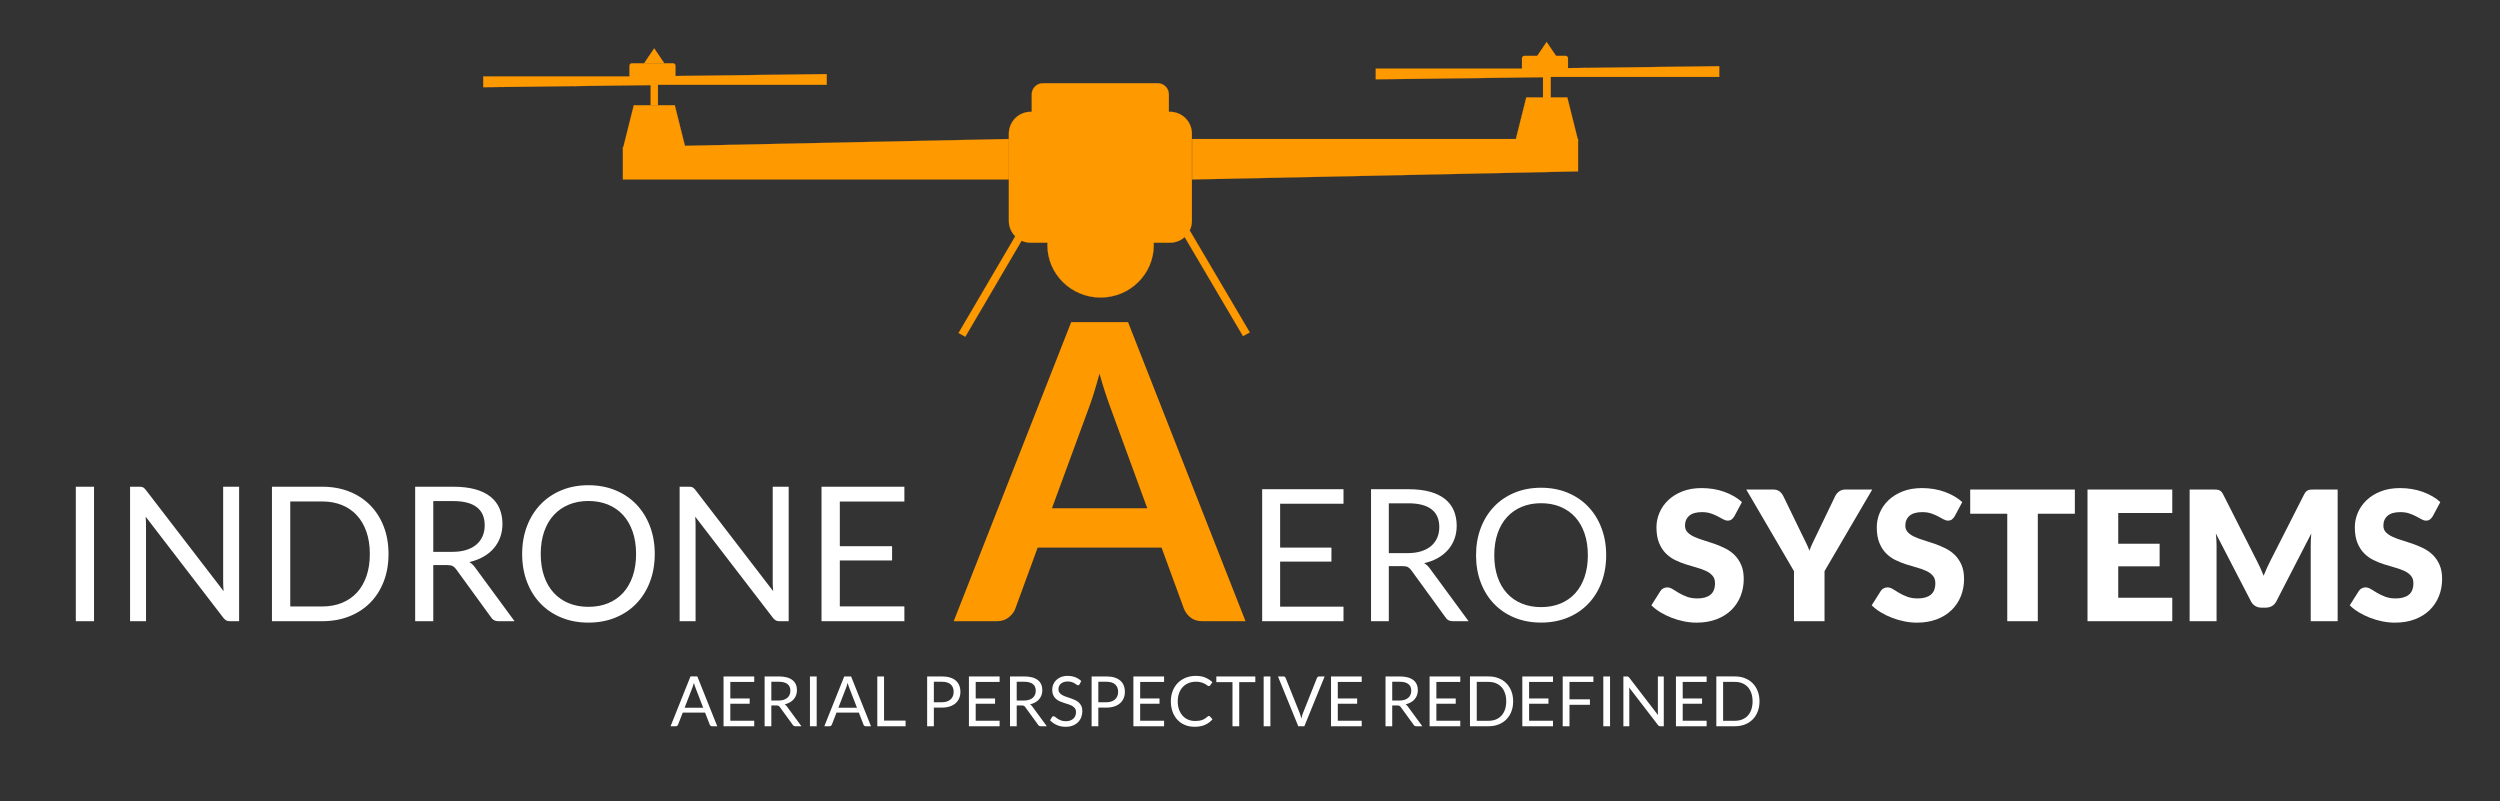 <svg xmlns:xlink="http://www.w3.org/1999/xlink" xmlns="http://www.w3.org/2000/svg" viewBox="0.0 0.0 15344.32 4918.079" fill="none" stroke="none" stroke-linecap="square" stroke-miterlimit="10"><rect x="0.0" y="0.0" width="15344.32" height="4918.079" fill="#333333" stroke="none"/><clipPath id="p.0"><path d="m0 0l15344.32 0l0 4918.079l-15344.32 0l0 -4918.079z" clip-rule="nonzero"></path></clipPath><g clip-path="url(#p.0)"><path fill="#000000" fill-opacity="0.0" d="m0 0l15344.32 0l0 4918.079l-15344.32 0z" fill-rule="evenodd"></path><path fill="#000000" fill-opacity="0.0" d="m0 1222.622l15360.063 0l0 3387.086l-15360.063 0z" fill-rule="evenodd"></path><path fill="#ffffff" d="m577.082 3812.742l-111.75 0l0 -825.406l111.75 0l0 825.406zm278.789 -825.406q14.969 0 22.172 3.75q7.203 3.734 16.422 15.25l478.078 622.094q-1.734 -14.984 -2.312 -29.094q-0.578 -14.109 -0.578 -27.359l0 -584.641l97.922 0l0 825.406l-56.438 0q-13.25 0 -22.188 -4.609q-8.922 -4.609 -17.562 -15.547l-477.5 -621.5q1.141 14.391 1.719 28.219q0.578 13.828 0.578 25.344l0 588.094l-97.922 0l0 -825.406l57.609 0l0 0zm1528.693 412.984q0 92.734 -29.375 168.781q-29.375 76.031 -82.938 130.172q-53.562 54.141 -128.453 83.812q-74.875 29.656 -165.891 29.656l-308.734 0l0 -825.406l308.734 0q91.016 0 165.891 29.672q74.891 29.656 128.453 84.094q53.562 54.422 82.938 130.453q29.375 76.031 29.375 168.766zm-114.625 0q0 -76.031 -20.734 -135.922q-20.734 -59.906 -58.75 -101.375q-38.016 -41.484 -92.156 -63.359q-54.141 -21.891 -120.391 -21.891l-196.406 0l0 644.531l196.406 0q66.25 0 120.391 -21.875q54.141 -21.891 92.156 -63.078q38.016 -41.188 58.75 -101.094q20.734 -59.906 20.734 -135.938zm389.378 67.969l0 344.453l-111.156 0l0 -825.406l233.281 0q78.328 0 135.344 15.844q57.031 15.828 94.188 45.781q37.156 29.953 55.0 72.297q17.859 42.328 17.859 94.75q0 43.781 -13.828 81.797q-13.812 38.016 -40.031 68.25q-26.203 30.234 -63.938 51.547q-37.719 21.312 -85.531 32.266q20.734 12.094 36.859 35.125l240.781 327.75l-99.078 0q-30.531 0 -44.922 -23.609l-214.281 -294.922q-9.797 -13.828 -21.312 -19.875q-11.516 -6.047 -34.562 -6.047l-84.672 0zm0 -81.203l116.938 0q48.953 0 86.109 -11.812q37.156 -11.812 62.203 -33.406q25.062 -21.609 37.734 -51.562q12.672 -29.953 12.672 -66.234q0 -73.734 -48.672 -111.172q-48.672 -37.438 -144.859 -37.438l-122.125 0l0 311.625zm1359.361 13.234q0 92.734 -29.375 170.219q-29.375 77.469 -82.953 133.344q-53.562 55.875 -128.734 86.688q-75.156 30.812 -166.172 30.812q-91.0 0 -165.891 -30.812q-74.875 -30.812 -128.438 -86.688q-53.562 -55.875 -82.953 -133.344q-29.375 -77.484 -29.375 -170.219q0 -92.734 29.375 -170.203q29.391 -77.469 82.953 -133.625q53.562 -56.172 128.438 -87.266q74.891 -31.109 165.891 -31.109q91.016 0 166.172 31.109q75.172 31.094 128.734 87.266q53.578 56.156 82.953 133.625q29.375 77.469 29.375 170.203zm-114.625 0q0 -76.031 -20.734 -136.5q-20.734 -60.484 -58.75 -102.234q-38.016 -41.766 -92.156 -64.234q-54.141 -22.469 -120.969 -22.469q-66.234 0 -120.375 22.469q-54.141 22.469 -92.453 64.234q-38.297 41.75 -59.031 102.234q-20.734 60.469 -20.734 136.5q0 76.031 20.734 136.234q20.734 60.188 59.031 101.953q38.312 41.75 92.453 63.938q54.141 22.172 120.375 22.172q66.828 0 120.969 -22.172q54.141 -22.188 92.156 -63.938q38.016 -41.766 58.75 -101.953q20.734 -60.203 20.734 -136.234zm324.874 -412.984q14.969 0 22.172 3.75q7.203 3.734 16.422 15.25l478.078 622.094q-1.734 -14.984 -2.312 -29.094q-0.578 -14.109 -0.578 -27.359l0 -584.641l97.922 0l0 825.406l-56.438 0q-13.25 0 -22.188 -4.609q-8.922 -4.609 -17.562 -15.547l-477.5 -621.5q1.141 14.391 1.719 28.219q0.578 13.828 0.578 25.344l0 588.094l-97.922 0l0 -825.406l57.609 0l0 0zm1321.912 0l0 91.0l-396.281 0l0 274.188l320.828 0l0 87.547l-320.828 0l0 281.656l396.281 0l0 91.016l-508.609 0l0 -825.406l508.609 0z" fill-rule="nonzero"></path><path fill="#ff9900" d="m7644.651 3812.742l-264.016 0q-44.438 0 -73.0 -22.203q-28.547 -22.219 -41.25 -55.219l-137.078 -374.453l-760.328 0l-137.094 374.453q-10.156 29.188 -39.984 53.312q-29.828 24.109 -72.984 24.109l-265.297 0l720.984 -1835.453l349.062 0l720.984 1835.453zm-1188.094 -693.047l585.156 0l-223.391 -610.547q-15.234 -40.625 -33.641 -95.844q-18.406 -55.219 -36.172 -119.953q-17.781 64.734 -34.922 120.594q-17.125 55.844 -33.625 97.734l-223.406 608.016z" fill-rule="nonzero"></path><path fill="#ffffff" d="m8246.003 3002.633l0 89.312l-388.938 0l0 269.094l314.891 0l0 85.938l-314.891 0l0 276.438l388.938 0l0 89.328l-499.188 0l0 -810.109l499.188 0zm278.146 472.047l0 338.062l-109.109 0l0 -810.109l228.953 0q76.891 0 132.859 15.547q55.969 15.547 92.422 44.938q36.469 29.391 53.984 70.953q17.531 41.547 17.531 92.984q0 42.969 -13.562 80.281q-13.562 37.312 -39.297 67.0q-25.719 29.672 -62.75 50.594q-37.016 20.922 -83.938 31.656q20.344 11.875 36.172 34.484l236.312 321.672l-97.234 0q-29.969 0 -44.094 -23.172l-210.312 -289.453q-9.609 -13.562 -20.922 -19.5q-11.297 -5.938 -33.906 -5.938l-83.109 0zm0 -79.719l114.766 0q48.047 0 84.516 -11.578q36.469 -11.594 61.047 -32.797q24.594 -21.203 37.031 -50.594q12.438 -29.406 12.438 -65.016q0 -72.359 -47.766 -109.109q-47.766 -36.75 -142.188 -36.75l-119.844 0l0 305.844zm1334.169 13.0q0 91.031 -28.828 167.062q-28.828 76.031 -81.406 130.875q-52.578 54.828 -126.359 85.078q-73.766 30.25 -163.094 30.25q-89.312 0 -162.812 -30.25q-73.484 -30.25 -126.062 -85.078q-52.578 -54.844 -81.406 -130.875q-28.828 -76.031 -28.828 -167.062q0 -91.016 28.828 -167.047q28.828 -76.031 81.406 -131.156q52.578 -55.125 126.062 -85.641q73.5 -30.531 162.812 -30.531q89.328 0 163.094 30.531q73.781 30.516 126.359 85.641q52.578 55.125 81.406 131.156q28.828 76.031 28.828 167.047zm-112.5 0q0 -74.609 -20.359 -133.969q-20.344 -59.359 -57.656 -100.344q-37.312 -41.0 -90.453 -63.047q-53.141 -22.047 -118.719 -22.047q-65.0 0 -118.141 22.047q-53.141 22.047 -90.734 63.047q-37.594 40.984 -57.953 100.344q-20.359 59.359 -20.359 133.969q0 74.625 20.359 133.703q20.359 59.078 57.953 100.062q37.594 40.984 90.734 62.75q53.141 21.766 118.141 21.766q65.578 0 118.719 -21.766q53.141 -21.766 90.453 -62.75q37.312 -40.984 57.656 -100.062q20.359 -59.078 20.359 -133.703z" fill-rule="nonzero"></path><path fill="#ffffff" d="m10644.938 3168.773q-8.328 13.312 -17.484 19.969q-9.141 6.656 -23.562 6.656q-12.766 0 -27.469 -8.031q-14.688 -8.047 -33.281 -18.031q-18.578 -9.984 -42.422 -18.031q-23.844 -8.047 -54.359 -8.047q-52.688 0 -78.484 22.469q-25.797 22.469 -25.797 60.734q0 24.406 15.531 40.5q15.531 16.078 40.766 27.734q25.25 11.641 57.688 21.344q32.453 9.703 66.281 21.641q33.844 11.922 66.281 28.016q32.453 16.078 57.688 41.047q25.25 24.953 40.766 60.734q15.531 35.766 15.531 86.234q0 56.031 -19.406 104.844q-19.406 48.797 -56.297 85.141q-36.891 36.328 -90.969 57.125q-54.078 20.797 -122.859 20.797q-37.719 0 -76.828 -7.766q-39.094 -7.766 -75.703 -21.906q-36.609 -14.141 -68.781 -33.547q-32.172 -19.422 -56.016 -43.281l55.469 -87.641q6.094 -9.969 17.188 -16.062q11.094 -6.109 23.859 -6.109q16.641 0 33.547 10.547q16.922 10.531 38.266 23.281q21.359 12.75 49.094 23.297q27.734 10.531 65.453 10.531q51.031 0 79.312 -22.453q28.297 -22.469 28.297 -71.281q0 -28.281 -15.531 -46.031q-15.531 -17.75 -40.766 -29.391q-25.234 -11.656 -57.406 -20.531q-32.172 -8.875 -66.016 -19.688q-33.828 -10.828 -66.0 -26.625q-32.172 -15.812 -57.406 -41.594q-25.234 -25.797 -40.766 -64.344q-15.531 -38.562 -15.531 -95.125q0 -45.484 18.297 -88.75q18.312 -43.266 53.812 -77.094q35.5 -33.844 87.078 -54.078q51.578 -20.25 118.141 -20.25q37.172 0 72.391 5.828q35.219 5.812 66.828 17.188q31.625 11.375 59.078 27.188q27.453 15.797 49.078 35.766l-46.578 87.078zm553.553 336.688l0 307.281l-187.484 0l0 -307.281l-292.859 -500.859l165.297 0q24.406 0 38.812 11.375q14.422 11.359 23.297 29.109l114.266 235.172q13.875 28.297 25.516 52.156q11.656 23.844 20.516 47.141q8.328 -23.859 19.969 -47.703q11.656 -23.859 24.969 -51.594l113.156 -235.172q3.328 -7.203 9.141 -14.406q5.828 -7.219 13.312 -13.047q7.484 -5.828 17.188 -9.422q9.719 -3.609 21.359 -3.609l166.406 0l-292.859 500.859zm798.719 -336.688q-8.328 13.312 -17.484 19.969q-9.141 6.656 -23.562 6.656q-12.766 0 -27.469 -8.031q-14.688 -8.047 -33.281 -18.031q-18.578 -9.984 -42.422 -18.031q-23.844 -8.047 -54.359 -8.047q-52.688 0 -78.484 22.469q-25.797 22.469 -25.797 60.734q0 24.406 15.531 40.5q15.531 16.078 40.766 27.734q25.25 11.641 57.688 21.344q32.453 9.703 66.281 21.641q33.844 11.922 66.281 28.016q32.453 16.078 57.688 41.047q25.25 24.953 40.766 60.734q15.531 35.766 15.531 86.234q0 56.031 -19.406 104.844q-19.406 48.797 -56.297 85.141q-36.891 36.328 -90.969 57.125q-54.078 20.797 -122.859 20.797q-37.719 0 -76.828 -7.766q-39.094 -7.766 -75.703 -21.906q-36.609 -14.141 -68.781 -33.547q-32.172 -19.422 -56.016 -43.281l55.469 -87.641q6.094 -9.969 17.188 -16.062q11.094 -6.109 23.859 -6.109q16.641 0 33.547 10.547q16.922 10.531 38.266 23.281q21.359 12.75 49.094 23.297q27.734 10.531 65.453 10.531q51.031 0 79.312 -22.453q28.297 -22.469 28.297 -71.281q0 -28.281 -15.531 -46.031q-15.531 -17.75 -40.766 -29.391q-25.234 -11.656 -57.406 -20.531q-32.172 -8.875 -66.016 -19.688q-33.828 -10.828 -66.0 -26.625q-32.172 -15.812 -57.406 -41.594q-25.234 -25.797 -40.766 -64.344q-15.531 -38.562 -15.531 -95.125q0 -45.484 18.297 -88.75q18.312 -43.266 53.812 -77.094q35.5 -33.844 87.078 -54.078q51.578 -20.25 118.141 -20.25q37.172 0 72.391 5.828q35.219 5.812 66.828 17.188q31.625 11.375 59.078 27.188q27.453 15.797 49.078 35.766l-46.578 87.078zm737.693 -164.172l0 148.641l-227.406 0l0 659.5l-187.484 0l0 -659.5l-227.406 0l0 -148.641l642.297 0zm597.925 0l0 144.203l-331.688 0l0 188.594l254.047 0l0 138.656l-254.047 0l0 192.469l331.688 0l0 144.219l-520.266 0l0 -808.141l520.266 0zm519.724 438.734q11.094 21.078 21.359 43.828q10.266 22.734 19.688 46.578q9.438 -24.406 19.969 -47.422q10.547 -23.016 21.625 -44.641l207.453 -408.234q5.547 -10.547 11.359 -16.359q5.828 -5.828 13.031 -8.594q7.219 -2.781 16.375 -3.328q9.156 -0.562 21.359 -0.562l143.094 0l0 808.141l-165.281 0l0 -464.812q0 -33.828 3.328 -73.219l-214.109 415.453q-9.984 19.406 -26.906 29.391q-16.906 9.984 -38.531 9.984l-25.516 0q-21.641 0 -38.562 -9.984q-16.906 -9.984 -26.891 -29.391l-215.219 -416.0q2.219 19.406 3.328 38.547q1.109 19.141 1.109 35.219l0 464.812l-165.281 0l0 -808.141l143.094 0q12.203 0 21.359 0.562q9.156 0.547 16.359 3.328q7.219 2.766 13.031 8.594q5.828 5.812 11.375 16.359l208.0 409.891l0 0zm1078.831 -274.562q-8.328 13.312 -17.484 19.969q-9.141 6.656 -23.562 6.656q-12.766 0 -27.469 -8.031q-14.688 -8.047 -33.281 -18.031q-18.578 -9.984 -42.422 -18.031q-23.844 -8.047 -54.359 -8.047q-52.688 0 -78.484 22.469q-25.797 22.469 -25.797 60.734q0 24.406 15.531 40.5q15.531 16.078 40.766 27.734q25.25 11.641 57.688 21.344q32.453 9.703 66.281 21.641q33.844 11.922 66.281 28.016q32.453 16.078 57.688 41.047q25.25 24.953 40.766 60.734q15.531 35.766 15.531 86.234q0 56.031 -19.406 104.844q-19.406 48.797 -56.297 85.141q-36.891 36.328 -90.969 57.125q-54.078 20.797 -122.859 20.797q-37.719 0 -76.828 -7.766q-39.094 -7.766 -75.703 -21.906q-36.609 -14.141 -68.781 -33.547q-32.172 -19.422 -56.016 -43.281l55.469 -87.641q6.094 -9.969 17.188 -16.062q11.094 -6.109 23.859 -6.109q16.641 0 33.547 10.547q16.922 10.531 38.266 23.281q21.359 12.75 49.094 23.297q27.734 10.531 65.453 10.531q51.031 0 79.312 -22.453q28.297 -22.469 28.297 -71.281q0 -28.281 -15.531 -46.031q-15.531 -17.75 -40.766 -29.391q-25.234 -11.656 -57.406 -20.531q-32.172 -8.875 -66.016 -19.688q-33.828 -10.828 -66.0 -26.625q-32.172 -15.812 -57.406 -41.594q-25.234 -25.797 -40.766 -64.344q-15.531 -38.562 -15.531 -95.125q0 -45.484 18.297 -88.75q18.312 -43.266 53.812 -77.094q35.5 -33.844 87.078 -54.078q51.578 -20.25 118.141 -20.25q37.172 0 72.391 5.828q35.219 5.812 66.828 17.188q31.625 11.375 59.078 27.188q27.453 15.797 49.078 35.766l-46.578 87.078z" fill-rule="nonzero"></path><path fill="#ff9900" d="m6192.128 820.187l0 0c0 -73.941 59.941 -133.882 133.882 -133.882l855.512 0c35.507 0 69.561 14.105 94.668 39.213c25.108 25.108 39.213 59.161 39.213 94.669l0 535.512c0 73.941 -59.941 133.882 -133.882 133.882l-855.512 0c-73.941 0 -133.882 -59.941 -133.882 -133.882z" fill-rule="evenodd"></path><path stroke="#ff9900" stroke-width="1.0" stroke-linejoin="round" stroke-linecap="butt" d="m6192.128 820.187l0 0c0 -73.941 59.941 -133.882 133.882 -133.882l855.512 0c35.507 0 69.561 14.105 94.668 39.213c25.108 25.108 39.213 59.161 39.213 94.669l0 535.512c0 73.941 -59.941 133.882 -133.882 133.882l-855.512 0c-73.941 0 -133.882 -59.941 -133.882 -133.882z" fill-rule="evenodd"></path><path fill="#ff9900" d="m6332.537 579.298l0 0c0 -37.759 30.61 -68.369 68.369 -68.369l704.837 0c18.133 0 35.522 7.203 48.344 20.025c12.822 12.822 20.025 30.211 20.025 48.344l0 273.467c0 37.759 -30.61 68.369 -68.369 68.369l-704.837 0c-37.759 0 -68.369 -30.61 -68.369 -68.369z" fill-rule="evenodd"></path><path stroke="#ff9900" stroke-width="1.0" stroke-linejoin="round" stroke-linecap="butt" d="m6332.537 579.298l0 0c0 -37.759 30.61 -68.369 68.369 -68.369l704.837 0c18.133 0 35.522 7.203 48.344 20.025c12.822 12.822 20.025 30.211 20.025 48.344l0 273.467c0 37.759 -30.61 68.369 -68.369 68.369l-704.837 0c-37.759 0 -68.369 -30.61 -68.369 -68.369z" fill-rule="evenodd"></path><path fill="#ff9900" d="m9685.64 1051.756l-2368.568 49.67l0 -248.349l2368.568 0z" fill-rule="evenodd"></path><path stroke="#ff9900" stroke-width="1.0" stroke-linejoin="round" stroke-linecap="butt" d="m9685.64 1051.756l-2368.568 49.67l0 -248.349l2368.568 0z" fill-rule="evenodd"></path><path fill="#ff9900" d="m3823.322 902.747l2368.568 -49.67l0 248.349l-2368.568 0z" fill-rule="evenodd"></path><path stroke="#ff9900" stroke-width="1.0" stroke-linejoin="round" stroke-linecap="butt" d="m3823.322 902.747l2368.568 -49.67l0 248.349l-2368.568 0z" fill-rule="evenodd"></path><path fill="#ff9900" d="m3823.322 912.836l66.646 -266.583l251.716 0l66.646 266.583z" fill-rule="evenodd"></path><path stroke="#ff9900" stroke-width="1.0" stroke-linejoin="round" stroke-linecap="butt" d="m3823.322 912.836l66.646 -266.583l251.716 0l66.646 266.583z" fill-rule="evenodd"></path><path fill="#ff9900" d="m3993.382 510.93l44.85 0l0 134.551l-44.85 0z" fill-rule="evenodd"></path><path stroke="#ff9900" stroke-width="1.0" stroke-linejoin="round" stroke-linecap="butt" d="m3993.382 510.93l44.85 0l0 134.551l-44.85 0z" fill-rule="evenodd"></path><path fill="#ff9900" d="m4015.717 467.982l1058.471 -13.147l0 65.734l-1058.471 0z" fill-rule="evenodd"></path><path stroke="#ff9900" stroke-width="1.0" stroke-linejoin="round" stroke-linecap="butt" d="m4015.717 467.982l1058.471 -13.147l0 65.734l-1058.471 0z" fill-rule="evenodd"></path><path fill="#ff9900" d="m4024.489 522.119l-1058.471 13.147l0 -65.734l1058.471 0z" fill-rule="evenodd"></path><path stroke="#ff9900" stroke-width="1.0" stroke-linejoin="round" stroke-linecap="butt" d="m4024.489 522.119l-1058.471 13.147l0 -65.734l1058.471 0z" fill-rule="evenodd"></path><path fill="#ff9900" d="m3863.607 403.386l0 0c0 -8.211 6.656 -14.866 14.866 -14.866l252.472 0c3.943 0 7.725 1.566 10.512 4.354c2.788 2.788 4.354 6.569 4.354 10.512l0 59.464c0 8.211 -6.656 14.866 -14.867 14.866l-252.472 0c-8.21 0 -14.866 -6.656 -14.866 -14.866z" fill-rule="evenodd"></path><path stroke="#ff9900" stroke-width="1.0" stroke-linejoin="round" stroke-linecap="butt" d="m3863.607 403.386l0 0c0 -8.211 6.656 -14.866 14.866 -14.866l252.472 0c3.943 0 7.725 1.566 10.512 4.354c2.788 2.788 4.354 6.569 4.354 10.512l0 59.464c0 8.211 -6.656 14.866 -14.867 14.866l-252.472 0c-8.21 0 -14.866 -6.656 -14.866 -14.866z" fill-rule="evenodd"></path><path fill="#ff9900" d="m3953.354 388.565l61.984 -91.717l61.984 91.717z" fill-rule="evenodd"></path><path stroke="#ff9900" stroke-width="1.0" stroke-linejoin="round" stroke-linecap="butt" d="m3953.354 388.565l61.984 -91.717l61.984 91.717z" fill-rule="evenodd"></path><path fill="#ff9900" d="m9301.327 864.309l66.646 -266.583l251.717 0l66.646 266.583z" fill-rule="evenodd"></path><path stroke="#ff9900" stroke-width="1.0" stroke-linejoin="round" stroke-linecap="butt" d="m9301.327 864.309l66.646 -266.583l251.717 0l66.646 266.583z" fill-rule="evenodd"></path><path fill="#ff9900" d="m9471.387 462.402l44.851 0l0 134.551l-44.851 0z" fill-rule="evenodd"></path><path stroke="#ff9900" stroke-width="1.0" stroke-linejoin="round" stroke-linecap="butt" d="m9471.387 462.402l44.851 0l0 134.551l-44.851 0z" fill-rule="evenodd"></path><path fill="#ff9900" d="m9493.723 419.455l1058.471 -13.147l0 65.734l-1058.471 0z" fill-rule="evenodd"></path><path stroke="#ff9900" stroke-width="1.0" stroke-linejoin="round" stroke-linecap="butt" d="m9493.723 419.455l1058.471 -13.147l0 65.734l-1058.471 0z" fill-rule="evenodd"></path><path fill="#ff9900" d="m9502.495 473.592l-1058.472 13.147l0 -65.734l1058.472 0z" fill-rule="evenodd"></path><path stroke="#ff9900" stroke-width="1.0" stroke-linejoin="round" stroke-linecap="butt" d="m9502.495 473.592l-1058.472 13.147l0 -65.734l1058.472 0z" fill-rule="evenodd"></path><path fill="#ff9900" d="m9341.612 357.769l0 0c0 -8.211 6.656 -14.866 14.866 -14.866l252.472 0c3.943 0 7.725 1.566 10.513 4.354c2.788 2.788 4.354 6.569 4.354 10.512l0 59.464c0 8.211 -6.656 14.866 -14.867 14.866l-252.472 0c-8.21 0 -14.866 -6.656 -14.866 -14.866z" fill-rule="evenodd"></path><path stroke="#ff9900" stroke-width="1.0" stroke-linejoin="round" stroke-linecap="butt" d="m9341.612 357.769l0 0c0 -8.211 6.656 -14.866 14.866 -14.866l252.472 0c3.943 0 7.725 1.566 10.513 4.354c2.788 2.788 4.354 6.569 4.354 10.512l0 59.464c0 8.211 -6.656 14.866 -14.867 14.866l-252.472 0c-8.21 0 -14.866 -6.656 -14.866 -14.866z" fill-rule="evenodd"></path><path fill="#ff9900" d="m9430.881 349.35l61.984 -91.717l61.984 91.717z" fill-rule="evenodd"></path><path stroke="#ff9900" stroke-width="1.0" stroke-linejoin="round" stroke-linecap="butt" d="m9430.881 349.35l61.984 -91.717l61.984 91.717z" fill-rule="evenodd"></path><path fill="#ff9900" d="m9470.908 469.532l44.851 0l0 134.551l-44.851 0z" fill-rule="evenodd"></path><path stroke="#ff9900" stroke-width="1.0" stroke-linejoin="round" stroke-linecap="butt" d="m9470.908 469.532l44.851 0l0 134.551l-44.851 0z" fill-rule="evenodd"></path><path fill="#ff9900" d="m6428.735 1504.587l0 0c0 -177.566 146.089 -321.512 326.299 -321.512l0 0c86.54 0 169.536 33.874 230.729 94.169c61.193 60.295 95.571 142.073 95.571 227.343l0 0c0 177.566 -146.089 321.512 -326.299 321.512l0 0c-180.21 0 -326.299 -143.946 -326.299 -321.512z" fill-rule="evenodd"></path><path stroke="#ff9900" stroke-width="1.0" stroke-linejoin="round" stroke-linecap="butt" d="m6428.735 1504.587l0 0c0 -177.566 146.089 -321.512 326.299 -321.512l0 0c86.54 0 169.536 33.874 230.729 94.169c61.193 60.295 95.571 142.073 95.571 227.343l0 0c0 177.566 -146.089 321.512 -326.299 321.512l0 0c-180.21 0 -326.299 -143.946 -326.299 -321.512z" fill-rule="evenodd"></path><path fill="#ff9900" d="m6692.118 1615.617l0 0c0 -37.155 27.751 -67.276 61.984 -67.276l0 0c16.439 0 32.205 7.088 43.83 19.705c11.624 12.617 18.155 29.728 18.155 47.571l0 0c0 37.155 -27.751 67.276 -61.984 67.276l0 0c-34.233 0 -61.984 -30.12 -61.984 -67.276z" fill-rule="evenodd"></path><path stroke="#ff9900" stroke-width="1.0" stroke-linejoin="round" stroke-linecap="butt" d="m6692.118 1615.617l0 0c0 -37.155 27.751 -67.276 61.984 -67.276l0 0c16.439 0 32.205 7.088 43.83 19.705c11.624 12.617 18.155 29.728 18.155 47.571l0 0c0 37.155 -27.751 67.276 -61.984 67.276l0 0c-34.233 0 -61.984 -30.12 -61.984 -67.276z" fill-rule="evenodd"></path><path fill="#ff9900" d="m6251.236 1416.575l41.323 22.677l-367.874 627.402l-41.323 -22.677z" fill-rule="evenodd"></path><path stroke="#ff9900" stroke-width="1.0" stroke-linejoin="round" stroke-linecap="butt" d="m6251.236 1416.575l41.323 22.677l-367.874 627.402l-41.323 -22.677z" fill-rule="evenodd"></path><path fill="#ff9900" d="m7261.46 1438.414l41.323 -22.677l367.874 624.378l-41.323 22.677z" fill-rule="evenodd"></path><path stroke="#ff9900" stroke-width="1.0" stroke-linejoin="round" stroke-linecap="butt" d="m7261.46 1438.414l41.323 -22.677l367.874 624.378l-41.323 22.677z" fill-rule="evenodd"></path><path fill="#000000" fill-opacity="0.0" d="m3672.919 3894.845l7586.331 0l0 827.339l-7586.331 0z" fill-rule="evenodd"></path><path fill="#ffffff" d="m4402.274 4457.445l-32.0 0q-5.547 0 -8.969 -2.766q-3.406 -2.781 -5.125 -7.047l-28.578 -73.812l-137.172 0l-28.578 73.812q-1.5 3.844 -5.125 6.828q-3.625 2.984 -8.969 2.984l-31.984 0l122.234 -305.703l42.016 0l122.25 305.703zm-200.328 -113.484l114.141 0l-48.0 -124.375q-4.703 -11.516 -9.172 -28.797q-2.344 8.75 -4.594 16.109q-2.234 7.359 -4.375 12.906l-48.0 124.156zm427.298 -192.219l0 33.703l-146.766 0l0 101.547l118.828 0l0 32.438l-118.828 0l0 104.312l146.766 0l0 33.703l-188.359 0l0 -305.703l188.359 0zm104.965 178.141l0 127.562l-41.172 0l0 -305.703l86.391 0q29.016 0 50.125 5.875q21.125 5.859 34.875 16.953q13.766 11.094 20.375 26.781q6.625 15.672 6.625 35.078q0 16.219 -5.125 30.297q-5.109 14.078 -14.828 25.281q-9.703 11.203 -23.672 19.094q-13.969 7.891 -31.688 11.953q7.688 4.469 13.656 13.0l89.172 121.391l-36.688 0q-11.312 0 -16.641 -8.75l-79.359 -109.219q-3.625 -5.125 -7.891 -7.359q-4.266 -2.234 -12.797 -2.234l-31.359 0zm0 -30.094l43.297 0q18.141 0 31.891 -4.359q13.766 -4.375 23.047 -12.375q9.281 -8.0 13.969 -19.094q4.703 -11.094 4.703 -24.531q0 -27.312 -18.031 -41.172q-18.031 -13.875 -53.656 -13.875l-45.219 0l0 115.406zm278.392 157.656l-41.391 0l0 -305.703l41.391 0l0 305.703zm333.437 0l-32.0 0q-5.547 0 -8.969 -2.766q-3.406 -2.781 -5.125 -7.047l-28.578 -73.812l-137.172 0l-28.578 73.812q-1.5 3.844 -5.125 6.828q-3.625 2.984 -8.969 2.984l-31.984 0l122.234 -305.703l42.016 0l122.25 305.703zm-200.328 -113.484l114.141 0l-48.0 -124.375q-4.703 -11.516 -9.172 -28.797q-2.344 8.75 -4.594 16.109q-2.234 7.359 -4.375 12.906l-48.0 124.156zm280.314 78.719l132.266 0l0 34.766l-173.641 0l0 -305.703l41.375 0l0 270.938zm305.709 -79.578l0 114.344l-41.172 0l0 -305.703l90.235 0q29.016 0 50.453 6.719q21.438 6.719 35.516 19.094q14.078 12.375 21.016 29.875q6.938 17.484 6.938 39.031q0 21.328 -7.469 39.047q-7.469 17.703 -21.875 30.5q-14.391 12.797 -35.734 19.953q-21.328 7.141 -48.844 7.141l-49.062 0zm0 -32.859l49.062 0q17.703 0 31.25 -4.688q13.547 -4.688 22.719 -13.109q9.172 -8.438 13.859 -20.172q4.703 -11.734 4.703 -25.812q0 -29.219 -18.031 -45.641q-18.016 -16.438 -54.5 -16.438l-49.062 0l0 125.859zm403.608 -158.5l0 33.703l-146.766 0l0 101.547l118.828 0l0 32.438l-118.828 0l0 104.312l146.766 0l0 33.703l-188.359 0l0 -305.703l188.359 0zm104.966 178.141l0 127.562l-41.172 0l0 -305.703l86.391 0q29.016 0 50.125 5.875q21.125 5.859 34.875 16.953q13.766 11.094 20.375 26.781q6.625 15.672 6.625 35.078q0 16.219 -5.125 30.297q-5.109 14.078 -14.828 25.281q-9.703 11.203 -23.672 19.094q-13.969 7.891 -31.688 11.953q7.688 4.469 13.656 13.0l89.172 121.391l-36.688 0q-11.312 0 -16.641 -8.75l-79.359 -109.219q-3.625 -5.125 -7.891 -7.359q-4.266 -2.234 -12.797 -2.234l-31.359 0zm0 -30.094l43.297 0q18.141 0 31.891 -4.359q13.766 -4.375 23.047 -12.375q9.281 -8.0 13.969 -19.094q4.703 -11.094 4.703 -24.531q0 -27.312 -18.031 -41.172q-18.031 -13.875 -53.656 -13.875l-45.219 0l0 115.406zm385.907 -100.25q-1.922 3.188 -4.062 4.797q-2.125 1.594 -5.531 1.594q-3.641 0 -8.438 -3.625q-4.797 -3.625 -12.156 -8.0q-7.359 -4.375 -17.703 -8.0q-10.344 -3.625 -25.062 -3.625q-13.875 0 -24.547 3.734q-10.656 3.734 -17.812 10.141q-7.141 6.391 -10.766 15.031q-3.625 8.641 -3.625 18.672q0 12.797 6.281 21.219q6.297 8.422 16.641 14.406q10.359 5.969 23.469 10.344q13.125 4.375 26.875 9.062q13.766 4.688 26.891 10.562q13.125 5.859 23.469 14.828q10.344 8.953 16.641 21.969q6.297 13.016 6.297 32.0q0 20.047 -6.828 37.656q-6.828 17.594 -19.953 30.609q-13.125 13.016 -32.219 20.484q-19.078 7.453 -43.406 7.453q-29.656 0 -54.078 -10.766q-24.422 -10.781 -41.703 -29.125l11.938 -19.625q1.719 -2.344 4.172 -3.938q2.453 -1.609 5.438 -1.609q4.484 0 10.234 4.812q5.766 4.797 14.406 10.562q8.641 5.75 20.906 10.547q12.266 4.797 29.969 4.797q14.719 0 26.234 -4.047q11.531 -4.047 19.531 -11.406q8.0 -7.375 12.266 -17.609q4.266 -10.234 4.266 -22.828q0 -13.859 -6.297 -22.703q-6.297 -8.859 -16.547 -14.828q-10.234 -5.984 -23.359 -10.141q-13.109 -4.156 -26.875 -8.531q-13.75 -4.375 -26.875 -10.125q-13.109 -5.766 -23.359 -14.938q-10.234 -9.188 -16.531 -22.938q-6.297 -13.766 -6.297 -34.031q0 -16.219 6.297 -31.359q6.297 -15.141 18.234 -26.875q11.953 -11.734 29.547 -18.766q17.609 -7.047 40.438 -7.047q25.594 0 46.703 8.109q21.125 8.094 36.922 23.453l-10.031 19.641zm114.987 143.562l0 114.344l-41.172 0l0 -305.703l90.234 0q29.016 0 50.453 6.719q21.438 6.719 35.516 19.094q14.078 12.375 21.016 29.875q6.938 17.484 6.938 39.031q0 21.328 -7.469 39.047q-7.469 17.703 -21.875 30.5q-14.391 12.797 -35.734 19.953q-21.328 7.141 -48.844 7.141l-49.062 0zm0 -32.859l49.062 0q17.703 0 31.25 -4.688q13.547 -4.688 22.719 -13.109q9.172 -8.438 13.859 -20.172q4.703 -11.734 4.703 -25.812q0 -29.219 -18.031 -45.641q-18.016 -16.438 -54.5 -16.438l-49.062 0l0 125.859zm403.609 -158.5l0 33.703l-146.766 0l0 101.547l118.828 0l0 32.438l-118.828 0l0 104.312l146.766 0l0 33.703l-188.359 0l0 -305.703l188.359 0zm274.981 242.562q3.422 0 6.188 2.766l16.219 17.703q-18.781 21.766 -45.562 33.922q-26.766 12.156 -64.516 12.156q-33.062 0 -59.953 -11.406q-26.875 -11.406 -45.859 -31.984q-18.984 -20.594 -29.438 -49.391q-10.453 -28.812 -10.453 -63.375q0 -34.547 11.188 -63.344q11.203 -28.812 31.469 -49.5q20.266 -20.688 48.531 -32.094q28.266 -11.422 62.406 -11.422q33.703 0 58.125 10.453q24.438 10.453 43.422 28.375l-13.438 18.984q-1.5 2.125 -3.422 3.516q-1.922 1.391 -5.547 1.391q-2.766 0 -5.859 -2.031q-3.094 -2.031 -7.359 -5.016q-4.266 -2.984 -10.031 -6.391q-5.766 -3.422 -13.656 -6.406q-7.891 -2.984 -18.344 -5.0q-10.453 -2.031 -24.109 -2.031q-24.531 0 -44.906 8.422q-20.375 8.422 -35.094 24.0q-14.719 15.562 -22.938 37.969q-8.203 22.406 -8.203 50.125q0 28.594 8.203 51.0q8.219 22.391 22.406 37.859q14.188 15.469 33.594 23.578q19.422 8.094 41.828 8.094q13.641 0 24.516 -1.594q10.891 -1.594 20.172 -5.0q9.281 -3.422 17.281 -8.641q8.0 -5.234 16.109 -12.484q3.625 -3.203 7.031 -3.203zm285.01 -242.562l0 34.781l-98.766 0l0 270.922l-41.391 0l0 -270.922l-99.203 0l0 -34.781l239.359 0zm92.586 305.703l-41.391 0l0 -305.703l41.391 0l0 305.703zm46.499 -305.703l33.062 0q5.547 0 8.953 2.781q3.422 2.766 5.141 7.031l86.391 215.672q2.984 7.266 5.438 15.797q2.453 8.531 4.797 17.703q1.922 -9.172 4.156 -17.703q2.25 -8.531 5.234 -15.797l85.969 -215.672q1.5 -3.625 5.125 -6.719q3.625 -3.094 8.953 -3.094l33.281 0l-124.578 305.703l-37.328 0l-124.594 -305.703zm513.908 0l0 33.703l-146.766 0l0 101.547l118.828 0l0 32.438l-118.828 0l0 104.312l146.766 0l0 33.703l-188.359 0l0 -305.703l188.359 0zm187.31 178.141l0 127.562l-41.172 0l0 -305.703l86.391 0q29.016 0 50.125 5.875q21.125 5.859 34.875 16.953q13.766 11.094 20.375 26.781q6.625 15.672 6.625 35.078q0 16.219 -5.125 30.297q-5.109 14.078 -14.828 25.281q-9.703 11.203 -23.672 19.094q-13.969 7.891 -31.688 11.953q7.688 4.469 13.656 13.0l89.172 121.391l-36.688 0q-11.312 0 -16.641 -8.75l-79.359 -109.219q-3.625 -5.125 -7.891 -7.359q-4.266 -2.234 -12.797 -2.234l-31.359 0zm0 -30.094l43.297 0q18.141 0 31.891 -4.359q13.766 -4.375 23.047 -12.375q9.281 -8.0 13.969 -19.094q4.703 -11.094 4.703 -24.531q0 -27.312 -18.031 -41.172q-18.031 -13.875 -53.656 -13.875l-45.219 0l0 115.406zm417.688 -148.047l0 33.703l-146.766 0l0 101.547l118.828 0l0 32.438l-118.828 0l0 104.312l146.766 0l0 33.703l-188.359 0l0 -305.703l188.359 0zm324.481 152.953q0 34.359 -10.891 62.516q-10.875 28.156 -30.719 48.219q-19.828 20.047 -47.562 31.031q-27.734 10.984 -61.438 10.984l-114.344 0l0 -305.703l114.344 0q33.703 0 61.438 11.0q27.734 10.984 47.562 31.141q19.844 20.156 30.719 48.312q10.891 28.156 10.891 62.5zm-42.453 0q0 -28.156 -7.688 -50.344q-7.672 -22.188 -21.766 -37.547q-14.078 -15.359 -34.125 -23.453q-20.047 -8.109 -44.578 -8.109l-72.75 0l0 238.703l72.75 0q24.531 0 44.578 -8.094q20.047 -8.109 34.125 -23.359q14.094 -15.266 21.766 -37.438q7.688 -22.188 7.688 -50.359zm287.131 -152.953l0 33.703l-146.766 0l0 101.547l118.828 0l0 32.438l-118.828 0l0 104.312l146.766 0l0 33.703l-188.359 0l0 -305.703l188.359 0zm247.888 0l0 33.703l-146.766 0l0 106.891l125.438 0l0 33.703l-125.438 0l0 131.406l-41.594 0l0 -305.703l188.359 0zm102.19 305.703l-41.391 0l0 -305.703l41.391 0l0 305.703zm103.249 -305.703q5.547 0 8.203 1.391q2.672 1.391 6.094 5.656l177.062 230.391q-0.641 -5.547 -0.859 -10.766q-0.219 -5.234 -0.219 -10.141l0 -216.531l36.266 0l0 305.703l-20.906 0q-4.906 0 -8.219 -1.703q-3.297 -1.703 -6.5 -5.766l-176.844 -230.172q0.422 5.328 0.641 10.453q0.219 5.109 0.219 9.375l0 217.812l-36.266 0l0 -305.703l21.328 0l0 0zm489.583 0l0 33.703l-146.766 0l0 101.547l118.828 0l0 32.438l-118.828 0l0 104.312l146.766 0l0 33.703l-188.359 0l0 -305.703l188.359 0zm324.481 152.953q0 34.359 -10.891 62.516q-10.875 28.156 -30.719 48.219q-19.828 20.047 -47.562 31.031q-27.734 10.984 -61.438 10.984l-114.344 0l0 -305.703l114.344 0q33.703 0 61.438 11.0q27.734 10.984 47.562 31.141q19.844 20.156 30.719 48.312q10.891 28.156 10.891 62.5zm-42.453 0q0 -28.156 -7.688 -50.344q-7.672 -22.188 -21.766 -37.547q-14.078 -15.359 -34.125 -23.453q-20.047 -8.109 -44.578 -8.109l-72.75 0l0 238.703l72.75 0q24.531 0 44.578 -8.094q20.047 -8.109 34.125 -23.359q14.094 -15.266 21.766 -37.438q7.688 -22.188 7.688 -50.359z" fill-rule="nonzero"></path></g></svg>